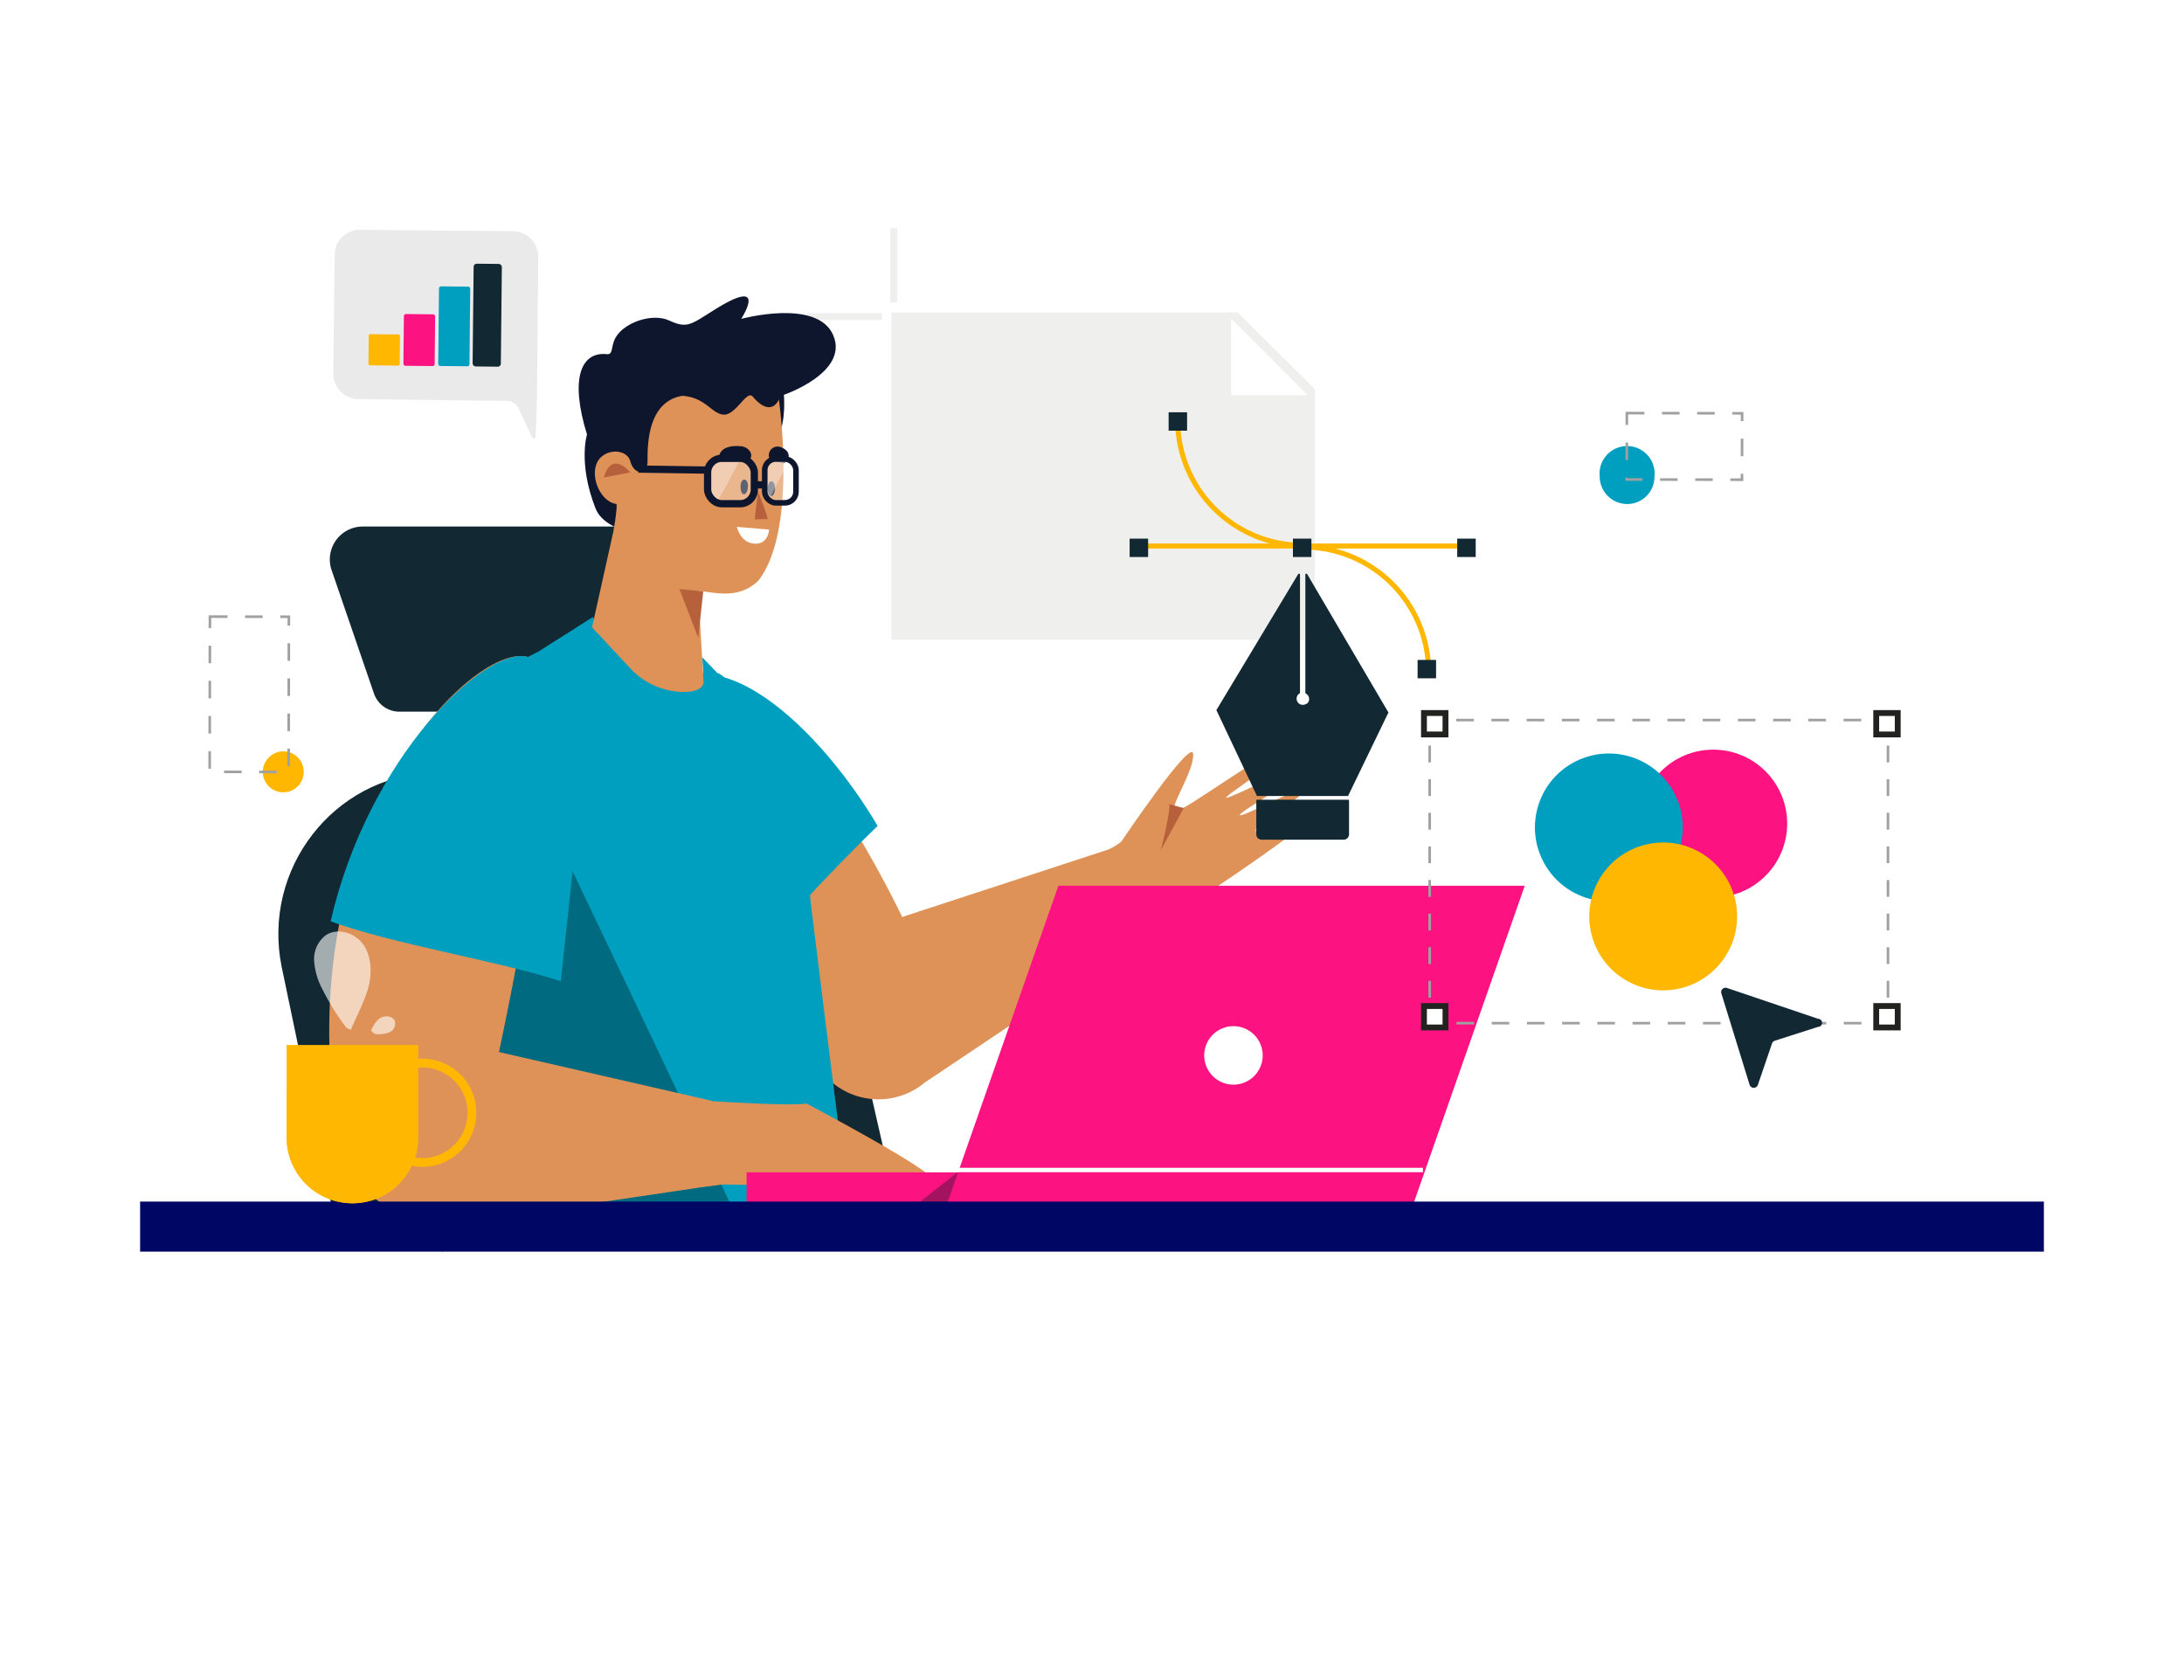 <svg xmlns="http://www.w3.org/2000/svg" viewBox="0 0 650 500"><defs><style>.cls-1{isolation:isolate;}.cls-13,.cls-2,.cls-32{fill:#fff;}.cls-3{opacity:0.29;}.cls-4{fill:#c9c8c3;}.cls-21,.cls-25,.cls-26,.cls-27,.cls-28,.cls-33,.cls-4{mix-blend-mode:multiply;}.cls-14,.cls-15,.cls-18,.cls-22,.cls-24,.cls-29,.cls-30,.cls-31,.cls-33,.cls-5,.cls-7{fill:none;}.cls-5{stroke:#c9c8c3;stroke-width:2.08px;}.cls-14,.cls-15,.cls-18,.cls-22,.cls-24,.cls-29,.cls-30,.cls-31,.cls-32,.cls-33,.cls-5,.cls-7{stroke-miterlimit:10;}.cls-6{fill:#122832;}.cls-7{stroke:#122832;stroke-width:5.92px;}.cls-8{fill:#df9257;}.cls-9{fill:#b6613b;}.cls-10,.cls-28{fill:#009fbf;}.cls-11{fill:#006a80;}.cls-12{fill:#0e162e;}.cls-13{opacity:0.33;}.cls-14,.cls-15{stroke:#0e162e;}.cls-14{stroke-width:2.16px;}.cls-15{stroke-width:1.66px;}.cls-16,.cls-27{fill:#fc1381;}.cls-17{fill:#a3135f;}.cls-18{stroke:#fff;stroke-width:1.31px;}.cls-19{fill:#000664;}.cls-20,.cls-21{fill:#ffb701;}.cls-22,.cls-24{stroke:#ffb701;}.cls-22{stroke-width:2.62px;}.cls-23{opacity:0.61;}.cls-24{stroke-width:1.5px;}.cls-25{fill:#a0a0a0;opacity:0.22;}.cls-29,.cls-30,.cls-31,.cls-33{stroke:#a0a0a0;stroke-width:0.77px;}.cls-30{stroke-dasharray:5.24 5.24;}.cls-31{stroke-dasharray:5 5;}.cls-32{stroke:#222221;stroke-width:1.74px;}.cls-33{stroke-dasharray:5.23;}</style></defs><g class="cls-1"><g id="BACKGROUND"><rect class="cls-2" width="650" height="500"/></g><g id="OBJECTS"><g class="cls-3"><path class="cls-4" d="M391.3,190.4h-126V93H368.4l22.9,22.8Z"/><line class="cls-5" x1="262.5" y1="94.2" x2="240.4" y2="94.2"/><line class="cls-5" x1="266" y1="90" x2="266" y2="67.9"/><polyline class="cls-2" points="366.4 94.8 366.4 117.6 389.2 117.6"/></g><path class="cls-6" d="M128.5,229.9l107.8-4.8,32.8,143.8-168.1,1L83.8,287.6C78,258.6,99.2,231.2,128.5,229.9Z"/><line class="cls-7" x1="132.9" y1="208.5" x2="138" y2="228.5"/><line class="cls-7" x1="178.1" y1="208.5" x2="183.2" y2="228.5"/><path class="cls-6" d="M118.8,211.8h88.8l-19-55.1H108a9.8,9.8,0,0,0-9.3,13l12.6,36.7A8,8,0,0,0,118.8,211.8Z"/><path class="cls-8" d="M304.8,301.3c14.4-9.6,40.2-26,40.2-26s45.5-29.6,44.7-32.1-16.2,4.1-16.2,4.1c1.2-2.3,15.2-10.7,14.6-12.2s-18.3,8.2-19.1,7.5,17.8-10.8,16.7-12.8-19.7,8-20.7,7.6,17.5-11.6,15.1-13.3-28,17.8-30.3,17.3,5.7-11.9,5.3-17-21.4,26.1-21.4,26.1c-4.9,4.2-42.9,20.5-42.9,20.5Z"/><path class="cls-9" d="M352.3,240.5,345.5,253s3.2-12.7,2.4-13.7Z"/><path class="cls-8" d="M268.5,272.9S220.7,171.3,190.9,210c-32,41.5,25.5,79.4,54.9,110.4a21.5,21.5,0,0,0,29.4,1.8l69.2-46.4-11.7-23.9Z"/><path class="cls-10" d="M217,292.8c12.8-14.5,30.3-33.6,44.2-47-16.1-27.4-49.8-62.5-70.3-35.8C167.8,239.9,191.2,267.9,217,292.8Z"/><path class="cls-10" d="M117.8,240.3c-1.6-25.6,42.3-46.3,42.3-46.3l16.4-10.4,1,2.7,27.2,25.5,4.6-11.8-.3-4.4,4.5,4.7c3.3.5,16.7,18.8,20.2,27.4,5.4,12.9,7,30,7.5,40.2,12.2,99.4,13.1,102.5,13.1,102.5H132.7S128,399.4,117.8,240.3Z"/><path class="cls-11" d="M142.9,203.6c1.3-.8,80.2,166.8,80.2,166.8H125.2s-8.2-73.4-7-132.6C118.2,237.8,119.6,219,142.9,203.6Z"/><path class="cls-12" d="M231.7,129.7c2.3-4.7,1.6-12.2,1.6-12.2s19.4-6.6,14.7-17.7-27.4-4.9-27.4-4.9,8.6-13.2-8.3-2.5c-6.8,4.3-7.9,5.4-13.1,3s-13.6.7-16,5.1c-1.5,2.7-.6,5.1-2.6,4.9-7.6-.8-11.1,7.1-5.9,23.9,0,0-2.7,8.6,2.5,21.9,1.8,4.8,8.1,6.5,8.1,6.5"/><path class="cls-8" d="M231.8,118.9s5.7,38.9-6.1,53.9c-6.1,5.9-13.3,3.3-17.9,3.1l1.6,27.1h0c-.3,2.4-3.4,3.1-7.1,2.9a22.1,22.1,0,0,1-14.9-7.2l-11.2-12,6.3-28.3s1.2-6.4,1-8.4c-4.6-.6-7.8-7.6-5.9-12.1s8.9-4.6,10-.6,4.6,4.1,5.1.6c.2-1.9-1.3-18.2,10.4-20.1,7,.5,8.7,5.4,12.3,5.6s6.8-7.4,8.6-5.4C229.6,124.6,231.8,118.9,231.8,118.9Z"/><path class="cls-9" d="M179.7,142.1c2.4-8.3,7.9-1.5,7.9-1.5Z"/><polygon class="cls-9" points="209.3 176 202.2 175.3 207.8 189.8 209.3 176"/><path class="cls-9" d="M225.6,146.3s3.3,8.3,2.8,8.2a34.6,34.6,0,0,0-3.8.1Z"/><ellipse class="cls-12" cx="229.6" cy="145.4" rx="2.2" ry="1.1" transform="translate(78.6 371.4) rotate(-88.6)"/><path class="cls-12" d="M220.4,144.9c0,1.2.4,2.2,1,2.2s1.1-.9,1.2-2.2-.5-2.2-1.1-2.2S220.4,143.6,220.4,144.9Z"/><path class="cls-12" d="M214.8,137c-1.4.1-1.5-4.9,5.7-4.2,2,.1,3.8,2.1,2.8,3.7S220,136.5,214.8,137Z"/><path class="cls-12" d="M233,137.8c1.3.5,3.4-3.3-.6-4.7a2.6,2.6,0,0,0-3.3,3.6C229.6,137.6,230.8,137.1,233,137.8Z"/><path class="cls-2" d="M228.9,157.6l-9.6-.8s1,4.7,5.2,5S228.9,157.6,228.9,157.6Z"/><path class="cls-8" d="M167.1,358l48.1-5.5s61.9,1.3,62.3-1.4S240,328.4,240,328.4c-6.3,1.5-71.6-3.7-71.6-3.7Z"/><path class="cls-8" d="M161,235.9c.4-8.4,12.1-37-4.4-40.5s-68.7,49-56.9,136.8c2.7,19.9,14.2,36.4,48.7,30.1l65.3-9.7-1.9-25-63.3-14.5S159.8,261.1,161,235.9Z"/><path class="cls-10" d="M166.9,292c2.7-25.1,4.7-42,5.3-55.4.4-8.5.9-37.7-15.6-41.2-12.6-2.6-47,30-58.2,78.8C117,281,148,285.9,166.9,292Z"/><rect class="cls-13" x="210.6" y="136.4" width="13.9" height="13.51" rx="4.2"/><path class="cls-13" d="M213.2,149.6l2.1-3.5c1.8-3.2,3.4-6.5,5.2-9.7h-6.1c-2.1,0-3.8,2.1-3.8,4.8v3.9A4.8,4.8,0,0,0,213.2,149.6Z"/><rect class="cls-14" x="210.6" y="136.4" width="13.9" height="13.51" rx="4.2"/><rect class="cls-13" x="227.6" y="136.6" width="9.3" height="13.05" rx="3.3"/><path class="cls-13" d="M228.7,148.9l6.3-12a1.7,1.7,0,0,0-1-.3h-3.5c-1.6,0-2.9,1.7-2.9,3.7V146A4,4,0,0,0,228.7,148.9Z"/><rect class="cls-15" x="227.6" y="136.6" width="9.3" height="13.05" rx="3.3"/><line class="cls-14" x1="224.5" y1="144.3" x2="227.3" y2="144.3"/><line class="cls-14" x1="190" y1="139.6" x2="210.5" y2="139.9"/><rect class="cls-16" x="222.2" y="348.9" width="88.1" height="10.33"/><path class="cls-17" d="M285,348.9c-4.4,3.4-8.8,6.8-13.1,10.4h38.4V348.9Z"/><polygon class="cls-16" points="420.3 359.3 281.5 359.3 315 263.6 453.8 263.6 420.3 359.3"/><line class="cls-18" x1="284" y1="348.2" x2="423.5" y2="348.2"/><path class="cls-2" d="M375.8,314.1a8.7,8.7,0,1,0-8.7,8.7A8.7,8.7,0,0,0,375.8,314.1Z"/><rect class="cls-19" x="41.7" y="357.6" width="566.6" height="14.89"/><path class="cls-20" d="M104.9,358.1h0a19.6,19.6,0,0,1-19.6-19.6V311h39.2v27.5A19.6,19.6,0,0,1,104.9,358.1Z"/><path class="cls-21" d="M100.4,347.1a41.4,41.4,0,0,1-15.1-22.9v14.3a19.6,19.6,0,0,0,19.6,19.6h0a19.7,19.7,0,0,0,13.3-5.2A29.3,29.3,0,0,1,100.4,347.1Z"/><circle class="cls-22" cx="125.8" cy="331.1" r="14.8" transform="translate(-71.9 37.2) rotate(-13.1)"/><g class="cls-23"><path class="cls-2" d="M103.1,305.9A74.8,74.8,0,0,1,96,294.5a21,21,0,0,1-2.5-8.4,8.9,8.9,0,0,1,3.5-7.8c3.7-2.4,9.1-.5,11.4,3.2s2.3,8.6,1.1,12.8-3.4,8.1-5.1,12.2"/><path class="cls-2" d="M110.4,306.7c.7-1.4,1.5-3,2.9-3.8s3.6-.5,4.2,1a2.8,2.8,0,0,1-1.8,3.4,8.5,8.5,0,0,1-4.2.4"/></g><path class="cls-6" d="M413.2,212,389,170.8a.3.3,0,0,0-.5.2v35.1a.4.4,0,0,0,.1.3,1.8,1.8,0,0,1,.5,2.9h0c-1.6,1.1-3.2.1-3.2-1.4a1.8,1.8,0,0,1,1-1.6V171a.3.3,0,0,0-.5-.2l-24.3,40.4a.2.2,0,0,0,0,.3l12,25.4h27.1l11.9-24.6A.2.2,0,0,0,413.2,212Z"/><path class="cls-6" d="M374.3,238h26.9a.3.3,0,0,1,.3.3v10a1.6,1.6,0,0,1-1.6,1.6H375.5a1.6,1.6,0,0,1-1.6-1.6v-10A.3.3,0,0,1,374.3,238Z"/><path class="cls-24" d="M350.5,125a37.3,37.3,0,0,0,37.3,37.3"/><path class="cls-24" d="M425.2,200.1a37.3,37.3,0,0,0-37.4-37.3"/><rect class="cls-6" x="347.8" y="122.7" width="5.5" height="5.47"/><rect class="cls-6" x="421.9" y="196.4" width="5.5" height="5.47"/><line class="cls-24" x1="339" y1="162.5" x2="437.6" y2="162.5"/><rect class="cls-6" x="384.8" y="160.3" width="5.5" height="5.47"/><rect class="cls-6" x="336.2" y="160.3" width="5.5" height="5.47"/><rect class="cls-6" x="433.7" y="160.3" width="5.5" height="5.47"/><path class="cls-25" d="M106.7,118.8l44.1.5a4.1,4.1,0,0,1,3.6,2.3l4,8.7a.6.6,0,0,0,1-.2l.4-10.7.4-42.9a7.6,7.6,0,0,0-7.5-7.7l-45.5-.4a7.5,7.5,0,0,0-7.6,7.5l-.4,35.2A7.6,7.6,0,0,0,106.7,118.8Z"/><rect class="cls-16" x="120.1" y="93.5" width="9.3" height="15.4" rx="0.6" transform="translate(1.1 -1.3) rotate(0.6)"/><rect class="cls-20" x="109.7" y="99.5" width="9.3" height="9.27" rx="0.4" transform="translate(1.1 -1.2) rotate(0.6)"/><rect class="cls-10" x="130.5" y="85.3" width="9.3" height="23.7" rx="0.6" transform="matrix(1, 0.01, -0.01, 1, 1.01, -1.39)"/><rect class="cls-6" x="140.8" y="78.5" width="8.4" height="30.58" rx="0.9" transform="translate(1 -1.5) rotate(0.6)"/><g class="cls-26"><circle class="cls-27" cx="509.9" cy="245.1" r="22"/><circle class="cls-28" cx="478.6" cy="246" r="22" transform="translate(76.4 603.5) rotate(-68.8)"/><circle class="cls-21" cx="494.9" cy="272.9" r="22" transform="translate(-37.5 83.4) rotate(-9.3)"/><polyline class="cls-29" points="561.9 301.9 561.9 304.5 559.3 304.5"/><line class="cls-30" x1="554" y1="304.5" x2="430.8" y2="304.5"/><polyline class="cls-29" points="428.1 304.5 425.5 304.5 425.5 301.9"/><line class="cls-31" x1="425.5" y1="296.9" x2="425.5" y2="219.4"/><polyline class="cls-29" points="425.5 216.9 425.5 214.3 428.1 214.3"/><line class="cls-30" x1="433.4" y1="214.3" x2="556.6" y2="214.3"/><polyline class="cls-29" points="559.3 214.3 561.9 214.3 561.9 216.9"/><line class="cls-31" x1="561.9" y1="221.9" x2="561.9" y2="299.4"/><rect class="cls-32" x="423.8" y="212.2" width="6.4" height="6.38"/><rect class="cls-32" x="558.4" y="212.2" width="6.4" height="6.38"/><rect class="cls-32" x="423.8" y="299.4" width="6.4" height="6.38"/><rect class="cls-32" x="558.4" y="299.4" width="6.4" height="6.38"/></g><path class="cls-6" d="M527.4,310.5l-4.2,12.3a1.3,1.3,0,0,1-2.5,0l-8.4-27.2a1.3,1.3,0,0,1,1.6-1.6l27.2,9.2a1.2,1.2,0,0,1,0,2.4l-12.8,4.1A1.4,1.4,0,0,0,527.4,310.5Z"/><path class="cls-28" d="M492.4,141.9a8.2,8.2,0,1,0-16.3-.1,8.2,8.2,0,0,0,8.2,8.2A8.1,8.1,0,0,0,492.4,141.9Z"/><rect class="cls-33" x="484.3" y="122.7" width="34.3" height="19.76" transform="translate(0.1 -0.6) rotate(0.1)"/><path class="cls-21" d="M90.4,229.7a6.1,6.1,0,0,0-6.1-6.1,6.2,6.2,0,0,0-6.1,6.1,6.1,6.1,0,0,0,6.1,6.1A6.1,6.1,0,0,0,90.4,229.7Z"/><rect class="cls-33" x="62.6" y="183.5" width="23.5" height="46.2" transform="translate(0.2 -0.1) rotate(0.1)"/></g></g></svg>